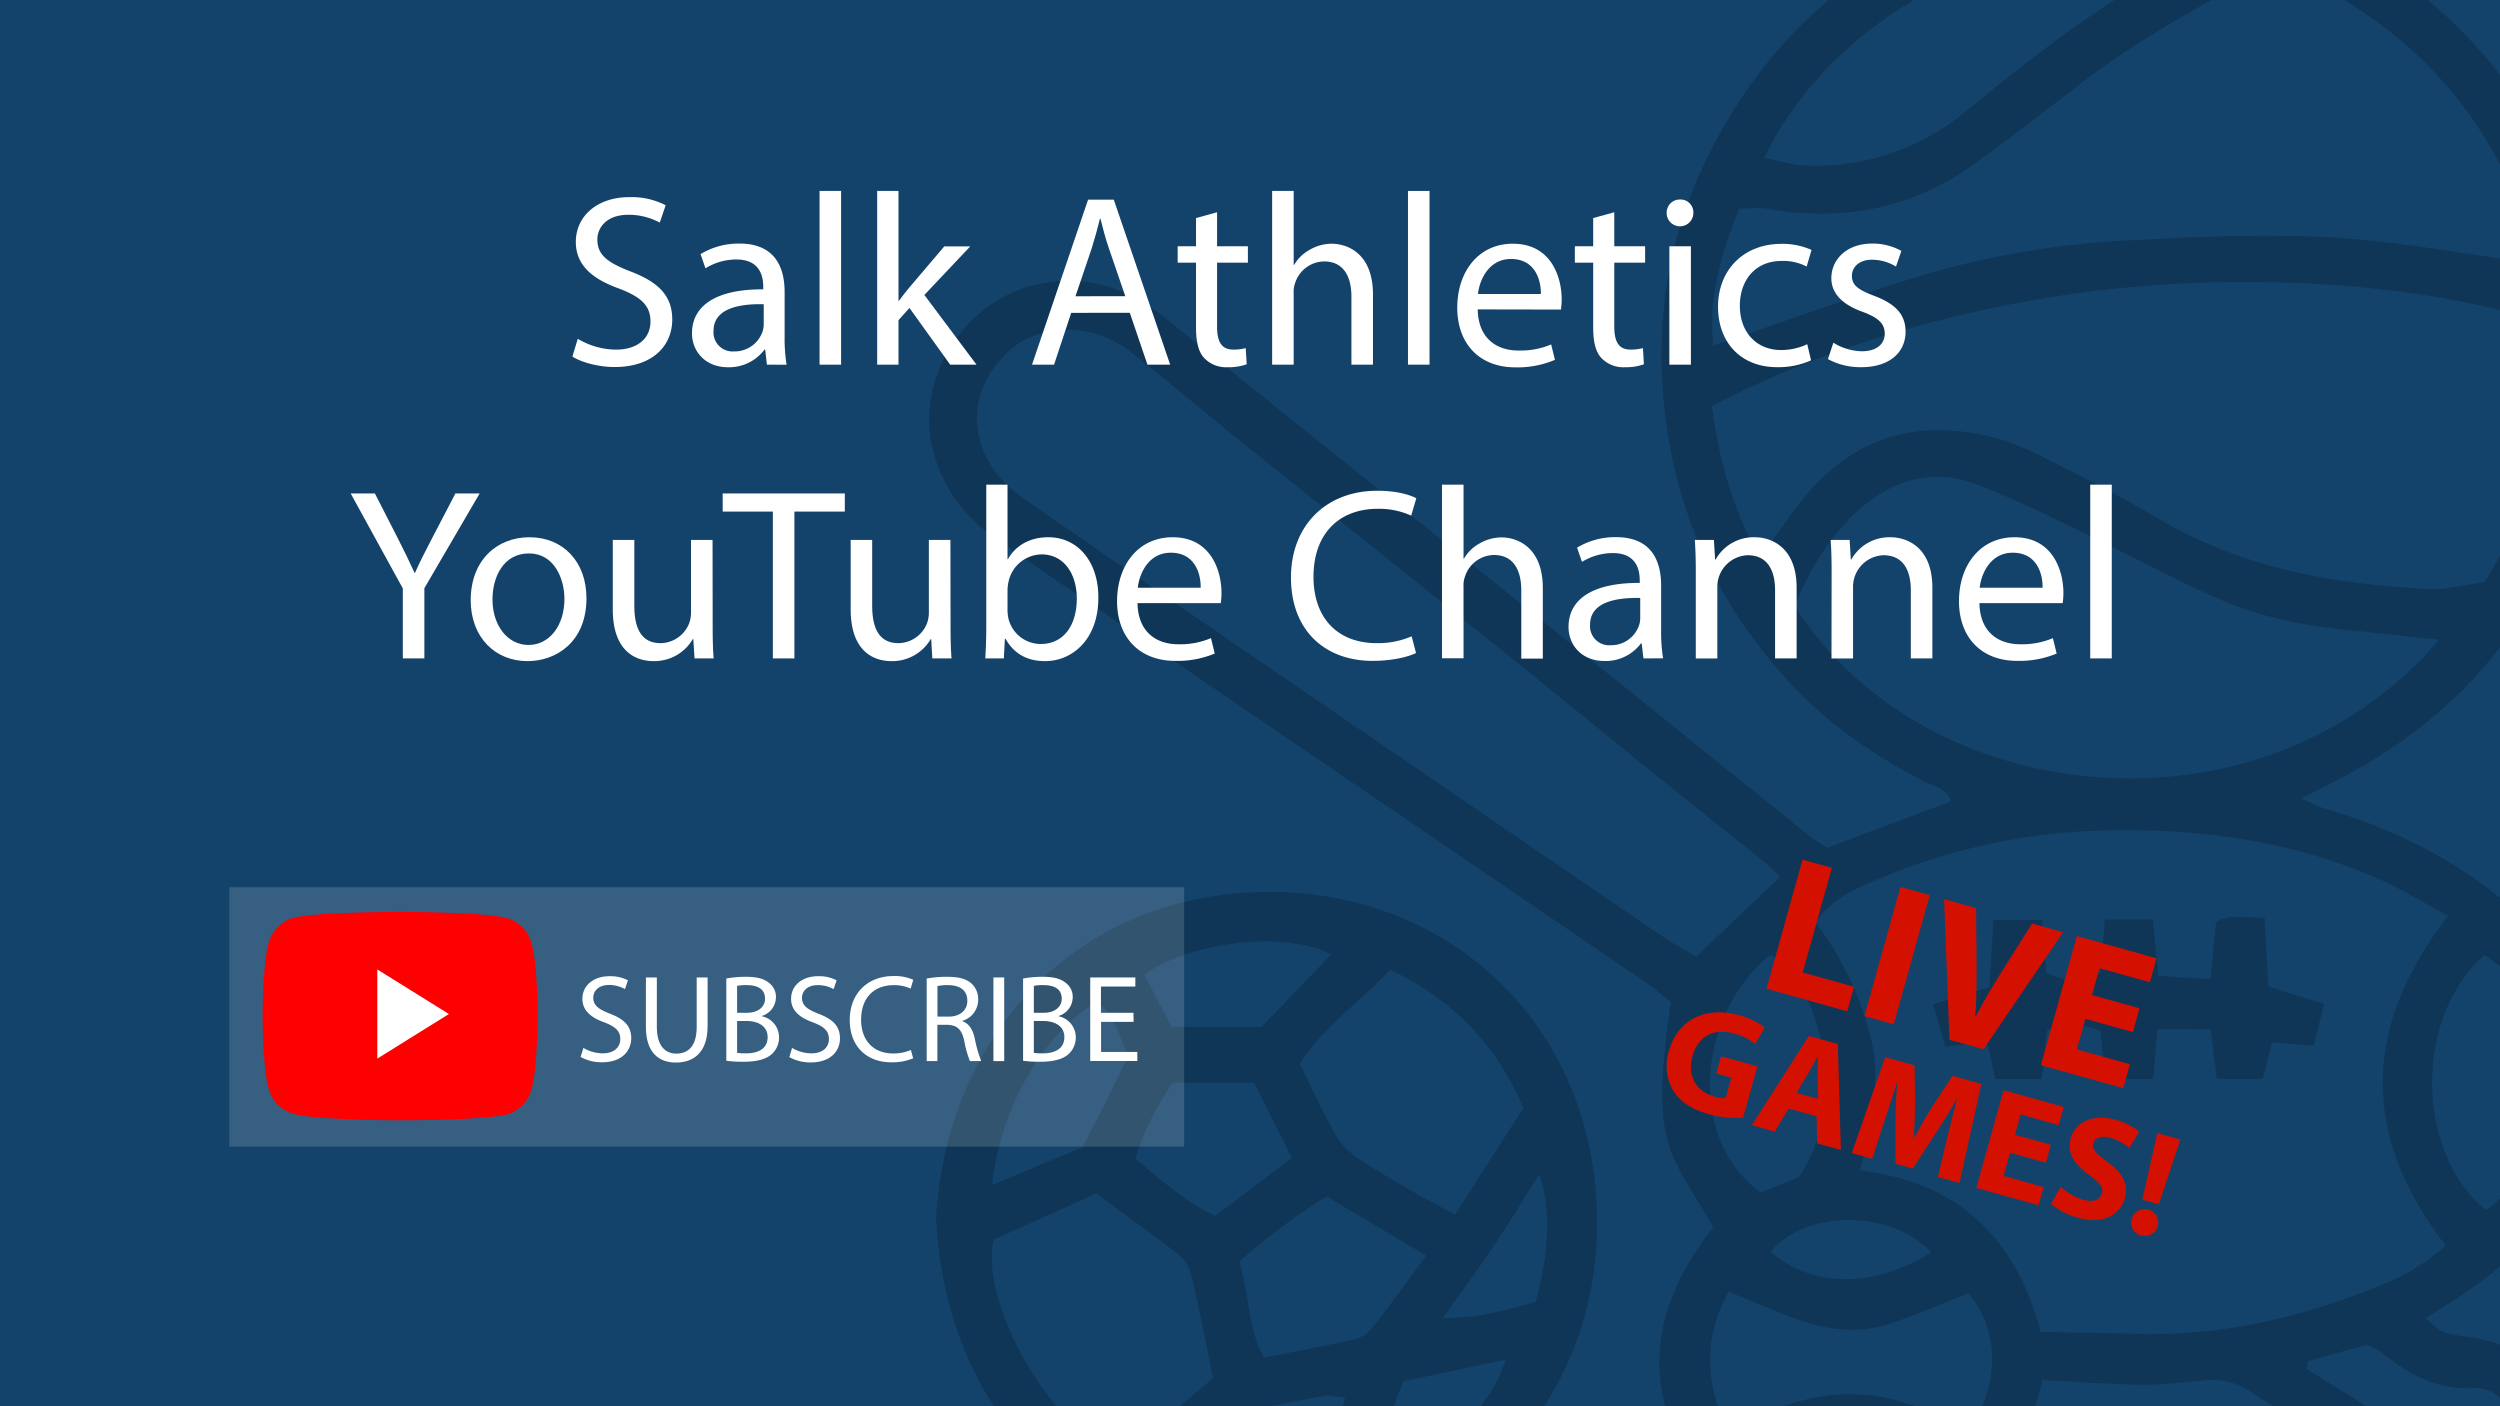 <svg xmlns="http://www.w3.org/2000/svg" xmlns:xlink="http://www.w3.org/1999/xlink" viewBox="0 0 665 374"><defs><style>.cls-1{fill:none;}.cls-2{fill:#13436b;}.cls-3{clip-path:url(#clip-path);}.cls-4{opacity:0.2;}.cls-5,.cls-7{fill:#fff;}.cls-5{opacity:0.15;}.cls-6{fill:red;}.cls-8{fill:#d41100;}</style><clipPath id="clip-path"><rect class="cls-1" width="665" height="374"/></clipPath></defs><g id="Graphics"><g id="Athletics_Channels" data-name="Athletics Channels"><g id="MacArthur_Athletics_Channel" data-name="MacArthur Athletics Channel"><rect class="cls-2" width="665" height="374"/><g class="cls-3"><g class="cls-4"><path d="M455.74,326.41c-12.11-20.77-16.75-21.6-11.33-59.83-2-1.58-4.22-3.61-6.69-5.3q-49.19-33.52-98.41-67-37-25.22-73.84-50.56c-8.6-5.92-14.64-13.48-17.33-24.07-4.81-18.85,8.36-39.89,28-44.06,13.32-2.83,24.16,1.27,34.17,9.3q56.07,45,112.07,90,29.45,23.68,58.84,47.42c1.41,1.14,3,2,4.78,3.2l33-12.36c-1.08-3.61-4.54-3.91-7-5.2-13.22-6.83-25.44-15.07-35.59-26-19.9-21.42-31.33-46.51-33.93-75.93-2.1-23.7,2.13-45.92,13-66.76C472.48,6.52,499-15.17,535-24.36,545.3-27,556.14-29.14,566.71-29a130.29,130.29,0,0,1,38,6.34A123.19,123.19,0,0,1,655.18,8.7C673.62,27.39,685.27,50,689.34,75.88c5.17,32.91-1.74,63.6-20.61,91.16-11.66,17.05-27.21,30-45.47,39.61-3.21,1.69-6.43,3.34-11.06,5.74a53.78,53.78,0,0,0,5.85,2.6c17.05,4.88,32.74,12.45,46.62,23.55,15.9,12.72,26.1,28.94,26.31,49.6.11,11.35-3.63,22.31-10.31,32-7.49,10.89-17.46,18.92-28.37,26-2,1.32-4.07,2.61-7.11,4.54,2.13,1.61,3.48,3.23,5.18,3.77,2.9.9,6,1.06,9,1.65,13.92,2.74,23.12,12.41,24.06,26.32,1.15,17-14.19,31.8-30.94,29.87-13.36-1.53-21.63-9.23-25.35-22a29.24,29.24,0,0,0-1.27-2.93c-8.83-5.52-18-11-27-17a17.82,17.82,0,0,0-12.14-3.23c-4.57.46-9.16,1-13.75,1.15-4.26.16-8.55-.07-12.82-.26-5.45-.24-10.9-.61-16.86-.95-6.24,27.44-22.71,44-50.24,45.57-20.35,1.17-36.24-9.78-45.71-27.59C436.32,364.24,441.43,344.63,455.74,326.41Zm27.22-81a85.29,85.29,0,0,1,14.83,31.27c2.73,11.75-.52,22.88-3,34.69,26.25,3,41.4,18.11,48.07,42.93,8.49.17,16.43.23,24.36.5,23.48.79,45.75-4.41,67.23-13.44a53.85,53.85,0,0,0,16.1-10.09c-22.74-29.34-22.08-58.35.65-87.66-6.49-3.49-12-6.86-17.77-9.47-22.84-10.28-46.89-13.64-71.85-13.28a164.32,164.32,0,0,0-65.17,14.38C491.49,237.47,486.44,240,483,245.44Zm-14.83-96.95c4.77-6.55,8.11-11.72,12-16.4C489.46,121,501,114.27,516,114.43a58.54,58.54,0,0,1,25.73,6.32c11,5.48,22,11.05,32.55,17.29,22.08,13.05,46.37,17.32,71.4,18.64,5,.26,10.19-1.16,15.15-1.79,13.73-21.78,18.86-44.45,16-68.84C650,76.56,597.63,70.52,545.06,79.14c-31.27,5.13-61.37,14.16-89.68,28.91C457.28,122.4,460.78,135.17,468.13,148.49Zm5.4,84.73c-1.71-1.59-2.95-2.89-4.35-4-7.89-6.34-15.86-12.59-23.74-19-17.19-13.88-34.31-27.85-51.53-41.69-20.58-16.54-41.25-32.95-61.83-49.47-10.53-8.45-20.85-17.17-31.47-25.51-9.95-7.82-24-7.7-32.28-.11-12.63,11.6-11,28.91,4,39.23Q322,167,371.9,201q35,24,70,47.86c3.19,2.17,6.62,4,9.33,5.61Zm200-163.31a9.52,9.52,0,0,0,.48-2.46,23.59,23.59,0,0,0-.82-3.59c-9.6-31-29.08-53.59-57.86-68.47-6.33-3.28-11.78-3.65-18.22-.17C582.2,3.27,567.46,11.51,554,21.83,544.45,29.11,535,36.54,525.3,43.54c-16.58,12-35.12,15.49-55.15,12-2.32-.4-4.76-.06-7.52-.06-4.69,11.83-8.28,23.29-6.92,36.48C474,85.73,491.28,79.39,508.82,74a230.42,230.42,0,0,1,54.28-9.88c18.7-1,37.53-2,56.19-1C637.47,64.09,655.5,67.56,673.53,69.91ZM648.78,170.2c-8.34-.9-15.61-1.76-22.89-2.46-12-1.15-23.86-3.31-34.87-8.08-12.67-5.49-24.81-12.21-37.28-18.18-9.41-4.5-18.77-9.23-28.54-12.81-11.83-4.33-22.67-.61-31.49,7.62-7.44,7-12.61,15.75-16.35,24.88C512.14,216,601.89,225,648.78,170.2Zm-63.88-184C534.75-22.63,487.25,4.64,469.29,42c4,.76,7.83,2,11.66,2.08a62.41,62.41,0,0,0,41.71-14.29c16.9-13.74,33.93-27.33,53.27-37.66C578.58-9.24,581-11.15,584.9-13.78Zm-125,395c22-13.7,42.83-13.89,63.12.09,9-11.83,9.1-27.51.54-37.28-6.84,2.71-13.57,5.68-20.5,8-7.48,2.54-15.24,2.1-22.64-.29-6.86-2.22-13.45-5.28-20.59-8.13C453,356.06,453.44,367.81,459.93,381.2Zm201.45-59.28c21.84-16.59,21.58-54.39-.47-67.86C641.55,271,642.91,307.38,661.38,321.92Zm-182.89-8.84c11.8-16.36,8.5-48.16-7.49-59.11-20.26,16.45-21.77,49.83-2.56,63.24Zm135.45,49-.42,2,18.56,11.6c4,2.5,7.06,5.24,7.93,10.53,1.57,9.57,8.41,14.06,17.88,12.78,7.12-1,12.17-7.13,12.2-14.91s-4.94-15.13-12-14.83c-9.77.43-17.12-3.48-24.17-9.21a27.59,27.59,0,0,0-4.32-2.35Zm-100.18-29c-11.32-11.47-33-11.32-42.81-.16C481.89,342.57,498.4,342.78,513.76,333.08Zm0,59.05c-11.31-11.08-31.61-11.15-42.7-.62C482,401.82,498.05,402.21,513.76,392.13Z"/><path d="M249,324.21c2.49-46.87,35.46-86.23,87.5-86.95,48.09-.68,87.9,34.65,88.32,87.35.4,49.81-37.36,88.14-87.8,87.87S251.56,375.3,249,324.21Zm73.68,42.37c-1.94-9.42-3.54-17.85-5.49-26.2-.52-2.26-1.57-4.93-3.28-6.29-7.18-5.72-14.7-11-22.31-16.62l-27.3,12.29c-3.6,15.69,13.54,49,33.52,57.55C306.05,380.48,314.47,373.47,322.72,366.58Zm82.57-71.87c-7.23-16.86-18.75-28.74-35.5-36.81-7.86,8.71-17.68,15-24,25.07,3.42,6.87,6.3,13.31,9.8,19.39A20.62,20.62,0,0,0,362,308.6c4.83,3.24,9.92,6.07,14.95,9,3.1,1.79,6.3,3.43,10.08,5.47ZM379.37,334l-26.52-15.75a172.15,172.15,0,0,0-23.22,17.34c2.73,8.65,2.13,17.49,6.61,25.56,8.15-1.63,16-3.09,23.72-4.82a8.63,8.63,0,0,0,4.67-2.63C369.35,347.76,373.79,341.56,379.37,334Zm-67.49-46c-4.2,6.48-7.71,12.8-9.87,20.16,6.73,5.66,13,11.31,21.25,15.26l20.41-15.43-10.07-20Zm-48,27.23L288,305.12c2-4,4.17-8.07,6.21-12.16s4-8.2,6-12.25c-2.57-5.22-3.87-10.63-8.17-14.24C278.1,274,266,294.54,263.89,315.3ZM351.49,398l6.29-26.24c-2.51-.25-4-.72-5.34-.48-5.7,1-11.4,2.08-17,3.44a15.79,15.79,0,0,0-5.58,2.84,134,134,0,0,0-10.56,8.76c-2.53,2.37-5.87,4.22-6.95,7.93C322.73,399.56,333.64,400.65,351.49,398Zm2.61-144.14c-12.4-6.35-37.53-3.47-49.67,5.43l7.17,13.87h24Zm46.34,107.82-27.07,5.73c-4.06,9.06-5.76,17-5.46,24.51C382.84,387.11,397.05,374.2,400.44,361.69Zm8-15.38c3.7-12.76,4.12-24.76,1-34-4.26,6.79-8,13-12,19-4.16,6.21-8.62,12.22-13.67,19.34C393.11,350.63,400.61,348.52,408.44,346.31Z"/><path d="M573.89,273.77c-.42,4.85-.76,8.76-1.15,13.2H560.05c-.45-4.15-.9-8.3-1.36-12.61-4.56-2.36-9-1.64-14.14-.36-.47,4.19-.93,8.32-1.45,13H530.7c-.67-3.15-1.35-6.31-2.1-9.87l-11.08,1.29c-1-3.56-2-6.94-3.29-11.28l15-4.58c.31-5.74.62-11.47,1-17.86h13c.37,4.87.71,9.39,1.06,14.07,4.86,2.49,9.46,2.12,14.48-.08l1.12-14.1h12.73c.48,4.74,1,9.47,1.52,15l13.81.83c.54-5.37,1-10.11,1.51-15.17,3.91-2.4,8.09-.83,12.92-1.18.35,6.45.65,12.18,1,18.35l14.81,4.63c-.94,3.84-1.78,7.23-2.74,11.16l-11.1-1c-.76,3-1.54,6.12-2.45,9.77H589.66c-.51-4.12-1-8.24-1.63-13.2Z"/></g></g><g id="Subscribe_Button" data-name="Subscribe Button"><rect class="cls-5" x="61" y="236" width="254" height="69"/><g id="yt-icon"><path id="path7" class="cls-6" d="M141.49,251.27a9.55,9.55,0,0,0-6.44-7c-5.73-1.7-28.62-1.7-28.62-1.7s-22.9,0-28.62,1.63a9.75,9.75,0,0,0-6.45,7c-1.51,6.19-1.51,19-1.51,19s0,12.91,1.51,19a9.57,9.57,0,0,0,6.45,7C83.59,298,106.43,298,106.43,298s22.89,0,28.62-1.63a9.55,9.55,0,0,0,6.44-7c1.51-6.19,1.51-19,1.51-19S143.06,257.46,141.49,251.27Z"/><g id="youtube"><polygon id="polygon9" class="cls-7" points="119.41 269.73 100.36 257.87 100.36 281.59 119.41 269.73"/></g></g><path class="cls-7" d="M155.19,278.74a10.17,10.17,0,0,0,5.14,1.45c2.94,0,4.66-1.55,4.66-3.8,0-2.08-1.19-3.26-4.19-4.42-3.63-1.29-5.88-3.17-5.88-6.3,0-3.47,2.87-6,7.2-6a10.18,10.18,0,0,1,4.92,1.09l-.8,2.34A8.77,8.77,0,0,0,162,262c-3,0-4.19,1.82-4.19,3.34,0,2.08,1.35,3.1,4.42,4.29,3.76,1.45,5.68,3.26,5.68,6.53,0,3.43-2.55,6.41-7.79,6.41a11.52,11.52,0,0,1-5.68-1.42Z"/><path class="cls-7" d="M174.72,260v13.17c0,5,2.21,7.09,5.18,7.09,3.31,0,5.42-2.17,5.42-7.09V260h2.9v13c0,6.83-3.6,9.64-8.41,9.64-4.56,0-8-2.61-8-9.51V260Z"/><path class="cls-7" d="M193.2,260.29a27.45,27.45,0,0,1,5.25-.46c2.87,0,4.72.49,6.11,1.61a4.68,4.68,0,0,1,1.84,3.93,5.27,5.27,0,0,1-3.76,4.88v.07a5.74,5.74,0,0,1,4.59,5.58,6,6,0,0,1-1.88,4.45c-1.55,1.42-4.06,2.08-7.69,2.08a34.2,34.2,0,0,1-4.46-.26Zm2.87,9.11h2.61c3,0,4.82-1.59,4.82-3.73,0-2.61-2-3.63-4.89-3.63a13.29,13.29,0,0,0-2.54.19Zm0,10.66a15.29,15.29,0,0,0,2.41.13c3,0,5.71-1.09,5.71-4.32,0-3-2.61-4.29-5.74-4.29h-2.38Z"/><path class="cls-7" d="M210.69,278.74a10.21,10.21,0,0,0,5.15,1.45c2.94,0,4.65-1.55,4.65-3.8,0-2.08-1.18-3.26-4.19-4.42-3.63-1.29-5.87-3.17-5.87-6.3,0-3.47,2.87-6,7.19-6a10.12,10.12,0,0,1,4.92,1.09l-.79,2.34a8.82,8.82,0,0,0-4.23-1.06c-3,0-4.19,1.82-4.19,3.34,0,2.08,1.35,3.1,4.42,4.29,3.77,1.45,5.68,3.26,5.68,6.53,0,3.43-2.54,6.41-7.79,6.41a11.55,11.55,0,0,1-5.68-1.42Z"/><path class="cls-7" d="M242.9,281.51a14.18,14.18,0,0,1-5.87,1.06c-6.27,0-11-4-11-11.26,0-7,4.72-11.68,11.61-11.68a11.89,11.89,0,0,1,5.29,1l-.7,2.34a10.44,10.44,0,0,0-4.49-.92c-5.21,0-8.68,3.33-8.68,9.17,0,5.45,3.14,9,8.55,9a11.54,11.54,0,0,0,4.69-.93Z"/><path class="cls-7" d="M246.5,260.29a29.63,29.63,0,0,1,5.51-.46c3.07,0,5.05.56,6.43,1.81a5.52,5.52,0,0,1,1.75,4.23,5.83,5.83,0,0,1-4.19,5.67v.1c1.72.6,2.74,2.18,3.27,4.49a35.12,35.12,0,0,0,1.72,6.11h-3a28.6,28.6,0,0,1-1.49-5.32c-.66-3.07-1.85-4.22-4.46-4.32h-2.7v9.64H246.5Zm2.87,10.13h2.94c3.07,0,5-1.68,5-4.22,0-2.88-2.08-4.13-5.11-4.16a12,12,0,0,0-2.84.26Z"/><path class="cls-7" d="M267.12,260v22.25h-2.87V260Z"/><path class="cls-7" d="M272.14,260.29a27.26,27.26,0,0,1,5.24-.46c2.88,0,4.72.49,6.11,1.61a4.66,4.66,0,0,1,1.85,3.93,5.27,5.27,0,0,1-3.76,4.88v.07a5.73,5.73,0,0,1,4.58,5.58,6,6,0,0,1-1.88,4.45c-1.55,1.42-4.06,2.08-7.69,2.08a33.9,33.9,0,0,1-4.45-.26ZM275,269.4h2.61c3,0,4.81-1.59,4.81-3.73,0-2.61-2-3.63-4.88-3.63a13.2,13.2,0,0,0-2.54.19Zm0,10.66a15.21,15.21,0,0,0,2.41.13c3,0,5.71-1.09,5.71-4.32,0-3-2.61-4.29-5.75-4.29H275Z"/><path class="cls-7" d="M301.54,271.81h-8.65v8h9.64v2.41H290V260h12v2.41h-9.15v7h8.65Z"/></g><path class="cls-7" d="M153.69,90.12A20.1,20.1,0,0,0,163.85,93c5.79,0,9.18-3.06,9.18-7.48,0-4.11-2.34-6.45-8.27-8.73-7.16-2.54-11.59-6.25-11.59-12.44,0-6.83,5.67-11.91,14.2-11.91a19.92,19.92,0,0,1,9.7,2.15l-1.57,4.62a17.48,17.48,0,0,0-8.33-2.08c-6,0-8.27,3.58-8.27,6.57,0,4.11,2.67,6.12,8.73,8.47C175.05,75,178.82,78.59,178.82,85c0,6.77-5,12.63-15.36,12.63-4.23,0-8.86-1.24-11.2-2.8Z"/><path class="cls-7" d="M204,97l-.46-4h-.19a11.76,11.76,0,0,1-9.64,4.69c-6.38,0-9.64-4.5-9.64-9,0-7.62,6.78-11.79,18.95-11.72v-.66c0-2.6-.71-7.29-7.16-7.29a15.67,15.67,0,0,0-8.21,2.35l-1.3-3.78a19.6,19.6,0,0,1,10.36-2.8c9.63,0,12,6.58,12,12.89V89.47a44.46,44.46,0,0,0,.52,7.55Zm-.85-16.08c-6.25-.13-13.35,1-13.35,7.09a5.07,5.07,0,0,0,5.41,5.47,7.85,7.85,0,0,0,7.62-5.27,6.17,6.17,0,0,0,.32-1.82Z"/><path class="cls-7" d="M218,50.79h5.73V97H218Z"/><path class="cls-7" d="M239,80h.13c.78-1.11,1.88-2.47,2.8-3.58l9.24-10.87h6.9L245.88,78.46,259.75,97h-7L241.91,81.91,239,85.17V97h-5.67V50.79H239Z"/><path class="cls-7" d="M284.94,83.22,280.38,97h-5.86l14.91-43.88h6.84l15,43.88h-6.05l-4.69-13.8Zm14.39-4.43L295,66.16c-1-2.87-1.63-5.47-2.28-8h-.13c-.65,2.6-1.37,5.27-2.21,7.94l-4.3,12.7Z"/><path class="cls-7" d="M323.74,56.46v9.05h8.2v4.36h-8.2v17c0,3.91,1.11,6.12,4.3,6.12a12.61,12.61,0,0,0,3.32-.39l.26,4.3a14.2,14.2,0,0,1-5.08.78,8,8,0,0,1-6.19-2.41c-1.62-1.69-2.21-4.49-2.21-8.2V69.87h-4.88V65.51h4.88V58Z"/><path class="cls-7" d="M338.39,50.79h5.73V70.46h.13a10.55,10.55,0,0,1,4.1-4,11.75,11.75,0,0,1,5.86-1.63c4.23,0,11,2.6,11,13.48V97h-5.73V78.92c0-5.08-1.89-9.38-7.29-9.38a8.23,8.23,0,0,0-7.68,5.73,6.87,6.87,0,0,0-.39,2.74V97h-5.73Z"/><path class="cls-7" d="M374.52,50.79h5.73V97h-5.73Z"/><path class="cls-7" d="M393.07,82.3c.13,7.75,5.08,10.94,10.81,10.94a20.8,20.8,0,0,0,8.73-1.62l1,4.1a25.57,25.57,0,0,1-10.48,2c-9.7,0-15.5-6.38-15.5-15.89s5.6-17,14.78-17c10.29,0,13,9,13,14.85a22.66,22.66,0,0,1-.19,2.66Zm16.8-4.1c.07-3.64-1.5-9.31-7.94-9.31-5.8,0-8.34,5.34-8.79,9.31Z"/><path class="cls-7" d="M429.4,56.46v9.05h8.2v4.36h-8.2v17c0,3.91,1.11,6.12,4.3,6.12a12.61,12.61,0,0,0,3.32-.39l.26,4.3a14.2,14.2,0,0,1-5.08.78A8,8,0,0,1,426,95.26c-1.62-1.69-2.21-4.49-2.21-8.2V69.87h-4.88V65.51h4.88V58Z"/><path class="cls-7" d="M450.43,56.65a3.55,3.55,0,0,1-7.1,0,3.49,3.49,0,0,1,3.58-3.58A3.4,3.4,0,0,1,450.43,56.65ZM444.05,97V65.51h5.73V97Z"/><path class="cls-7" d="M481.74,95.85a21.11,21.11,0,0,1-9.05,1.82c-9.5,0-15.69-6.45-15.69-16.08s6.64-16.73,16.93-16.73a19.15,19.15,0,0,1,7.94,1.62l-1.3,4.43a13.32,13.32,0,0,0-6.64-1.5c-7.23,0-11.13,5.34-11.13,11.92,0,7.29,4.68,11.78,10.93,11.78a16.26,16.26,0,0,0,7-1.56Z"/><path class="cls-7" d="M487.67,91.16a15,15,0,0,0,7.55,2.28c4.16,0,6.12-2.08,6.12-4.69s-1.63-4.23-5.86-5.79c-5.67-2-8.34-5.15-8.34-8.92,0-5.08,4.11-9.25,10.88-9.25a15.77,15.77,0,0,1,7.75,1.95l-1.44,4.17a12.23,12.23,0,0,0-6.44-1.82c-3.39,0-5.28,2-5.28,4.29,0,2.61,1.89,3.78,6,5.34,5.47,2.09,8.27,4.82,8.27,9.51,0,5.53-4.29,9.44-11.78,9.44a18,18,0,0,1-8.86-2.15Z"/><path class="cls-7" d="M107.15,175.14V156.52L93.28,131.26h6.44l6.19,12.11c1.69,3.32,3,6,4.36,9h.13c1.24-2.86,2.74-5.73,4.43-9l6.31-12.11h6.45l-14.71,25.2v18.68Z"/><path class="cls-7" d="M156,159.13c0,11.65-8.07,16.73-15.69,16.73-8.53,0-15.1-6.25-15.1-16.21,0-10.55,6.9-16.74,15.62-16.74C149.85,142.91,156,149.49,156,159.13Zm-25,.32c0,6.9,4,12.11,9.57,12.11s9.57-5.14,9.57-12.24c0-5.34-2.67-12.11-9.44-12.11S131,153.46,131,159.45Z"/><path class="cls-7" d="M189.57,166.55c0,3.25.06,6.12.26,8.59h-5.08l-.33-5.14h-.13a11.86,11.86,0,0,1-10.41,5.86c-4.95,0-10.88-2.73-10.88-13.8V143.63h5.73v17.45c0,6,1.82,10,7,10a8.3,8.3,0,0,0,7.56-5.21,8.53,8.53,0,0,0,.52-2.93V143.63h5.73Z"/><path class="cls-7" d="M205.58,136.08H192.23v-4.82h32.49v4.82H211.31v39.06h-5.73Z"/><path class="cls-7" d="M252.85,166.55c0,3.25.06,6.12.26,8.59H248L247.7,170h-.13a11.84,11.84,0,0,1-10.41,5.86c-4.95,0-10.88-2.73-10.88-13.8V143.63H232v17.45c0,6,1.82,10,7,10a8.3,8.3,0,0,0,7.56-5.21,8.53,8.53,0,0,0,.52-2.93V143.63h5.73Z"/><path class="cls-7" d="M262.09,175.14c.13-2.14.26-5.34.26-8.14V128.92H268v19.79h.13c2-3.52,5.67-5.8,10.75-5.8,7.81,0,13.34,6.52,13.28,16.09,0,11.26-7.1,16.86-14.13,16.86-4.56,0-8.2-1.76-10.55-5.93h-.19l-.26,5.21ZM268,162.51a10.86,10.86,0,0,0,.26,2.09,8.84,8.84,0,0,0,8.6,6.7c6,0,9.57-4.88,9.57-12.11,0-6.31-3.26-11.72-9.38-11.72a9.13,9.13,0,0,0-8.72,7,11.45,11.45,0,0,0-.33,2.35Z"/><path class="cls-7" d="M302.58,160.43c.13,7.75,5.08,10.94,10.81,10.94a20.78,20.78,0,0,0,8.73-1.63l1,4.1a25.57,25.57,0,0,1-10.48,1.95c-9.7,0-15.5-6.38-15.5-15.88s5.6-17,14.78-17c10.29,0,13,9.05,13,14.85a23.05,23.05,0,0,1-.19,2.67Zm16.8-4.1c.07-3.65-1.5-9.31-7.94-9.31-5.8,0-8.34,5.34-8.79,9.31Z"/><path class="cls-7" d="M376.67,173.71c-2.08,1-6.25,2.08-11.59,2.08-12.37,0-21.68-7.81-21.68-22.2,0-13.74,9.31-23.05,22.92-23.05,5.47,0,8.92,1.18,10.42,2l-1.37,4.62a20.68,20.68,0,0,0-8.86-1.82c-10.28,0-17.12,6.57-17.12,18.1,0,10.74,6.19,17.64,16.86,17.64a22.65,22.65,0,0,0,9.25-1.82Z"/><path class="cls-7" d="M383.57,128.92h5.73v19.66h.13a10.62,10.62,0,0,1,4.1-4,11.85,11.85,0,0,1,5.86-1.63c4.23,0,11,2.61,11,13.48v18.75h-5.73V157c0-5.08-1.89-9.37-7.29-9.37a8.22,8.22,0,0,0-7.68,5.73,6.82,6.82,0,0,0-.39,2.73v19h-5.73Z"/><path class="cls-7" d="M437.15,175.14l-.46-4h-.19a11.74,11.74,0,0,1-9.64,4.69c-6.38,0-9.63-4.49-9.63-9.05,0-7.62,6.77-11.79,18.94-11.72v-.65c0-2.61-.71-7.29-7.16-7.29a15.7,15.7,0,0,0-8.2,2.34l-1.31-3.78a19.6,19.6,0,0,1,10.36-2.8c9.63,0,12,6.58,12,12.9v11.78a44.3,44.3,0,0,0,.52,7.55Zm-.85-16.08c-6.25-.13-13.34,1-13.34,7.1a5.07,5.07,0,0,0,5.4,5.47,7.85,7.85,0,0,0,7.62-5.28,6.06,6.06,0,0,0,.32-1.82Z"/><path class="cls-7" d="M451.08,152.16c0-3.26-.07-5.92-.26-8.53h5.08l.32,5.21h.13a11.59,11.59,0,0,1,10.42-5.93c4.36,0,11.13,2.61,11.13,13.42v18.81h-5.73V157c0-5.08-1.88-9.31-7.29-9.31a8.4,8.4,0,0,0-8.07,8.53v18.94h-5.73Z"/><path class="cls-7" d="M487.21,152.16c0-3.26-.06-5.92-.26-8.53H492l.32,5.21h.13a11.59,11.59,0,0,1,10.42-5.93c4.36,0,11.14,2.61,11.14,13.42v18.81h-5.73V157c0-5.08-1.89-9.31-7.3-9.31a8.4,8.4,0,0,0-8.07,8.53v18.94h-5.73Z"/><path class="cls-7" d="M526.53,160.43c.13,7.75,5.08,10.94,10.81,10.94a20.78,20.78,0,0,0,8.73-1.63l1,4.1a25.57,25.57,0,0,1-10.48,1.95c-9.7,0-15.5-6.38-15.5-15.88s5.6-17,14.78-17c10.29,0,13,9.05,13,14.85a23.05,23.05,0,0,1-.19,2.67Zm16.8-4.1c.07-3.65-1.5-9.31-7.94-9.31-5.8,0-8.34,5.34-8.79,9.31Z"/><path class="cls-7" d="M556,128.92h5.73v46.22H556Z"/><path class="cls-8" d="M479.47,228.68l7.8,2.17-7.76,27.83,13.66,3.81L491.35,269l-21.45-6Z"/><path class="cls-8" d="M513.31,238.12l-9.58,34.34-7.79-2.17,9.57-34.35Z"/><path class="cls-8" d="M518.56,276.6l-1.43-37.42,8.51,2.37.13,15.69c0,4.41,0,8.63-.37,13.14l.16,0c2-3.89,4.22-7.67,6.49-11.26l8.47-13.46,8.26,2.31-21.15,31.12Z"/><path class="cls-8" d="M567.35,274.55,554.71,271l-2.27,8.15,14.12,3.94-1.78,6.37-21.91-6.11L552.45,249l21.19,5.91-1.77,6.37-13.4-3.74-2,7.14,12.63,3.52Z"/><path class="cls-8" d="M463.63,297.37a30.1,30.1,0,0,1-9.07-1c-4.74-1.32-7.83-3.47-9.58-6.44a13.08,13.08,0,0,1-1-10.46c2.44-8.61,10.09-11.79,18.6-9.42a18.69,18.69,0,0,1,6.85,3.28l-2.54,4.35a15.14,15.14,0,0,0-5.74-2.8c-4.89-1.36-9.36.38-10.93,6-1.49,5.36,1,9.45,5.8,10.79a8.29,8.29,0,0,0,3,.42l1.51-5.43-4-1.12,1.28-4.58,9.66,2.7Z"/><path class="cls-8" d="M475.78,294.86,472.07,301l-6.08-1.7,15.17-23.74,7.7,2.14.81,28.2-6.31-1.76-.15-7.22Zm7.81-2.55-.08-6c0-1.67,0-3.72.08-5.37l-.07,0c-.82,1.43-1.75,3.29-2.59,4.67l-3.08,5.08Z"/><path class="cls-8" d="M517.85,303.07c.76-3.16,1.7-7,2.75-10.74l-.12,0c-1.73,3.09-3.84,6.48-5.69,9.25l-6,9.24-4.58-1.27,0-10.83c0-3.28.14-7.22.47-10.78l-.08,0c-1.13,3.46-2.36,7.43-3.45,10.61L498,308.23l-5.43-1.51,8.89-25.49,7.82,2.18.12,9.37c0,3.23-.12,6.69-.39,9.89l.12,0c1.56-2.8,3.41-6,5.06-8.63l5.18-7.85,7.66,2.14-5.81,26.35-5.74-1.6Z"/><path class="cls-8" d="M544.21,309.29l-9.55-2.66-1.72,6.16,10.67,3-1.35,4.81L525.71,316,532.94,290l16,4.46-1.34,4.82-10.13-2.83-1.5,5.4,9.55,2.66Z"/><path class="cls-8" d="M548.15,315.71a15.65,15.65,0,0,0,6.05,3.43c2.7.75,4.43,0,4.91-1.67s-.53-2.88-3.34-4.87c-3.89-2.7-6-5.87-5-9.65,1.23-4.43,5.88-6.78,12-5.08a16.69,16.69,0,0,1,6.26,3.16l-2.63,4.37a12.86,12.86,0,0,0-5.09-2.75c-2.54-.7-4.1.11-4.47,1.46-.46,1.65.8,2.79,3.79,5,4.11,3,5.6,6,4.58,9.62-1.21,4.35-5.59,7.11-12.72,5.12a17.53,17.53,0,0,1-6.91-3.63Z"/><path class="cls-8" d="M567.07,324.18a3.58,3.58,0,1,1,2.49,4.47A3.47,3.47,0,0,1,567.07,324.18Zm2.78-5.08,4-17.69,6.13,1.71-5.72,17.21Z"/></g></g></g></svg>
